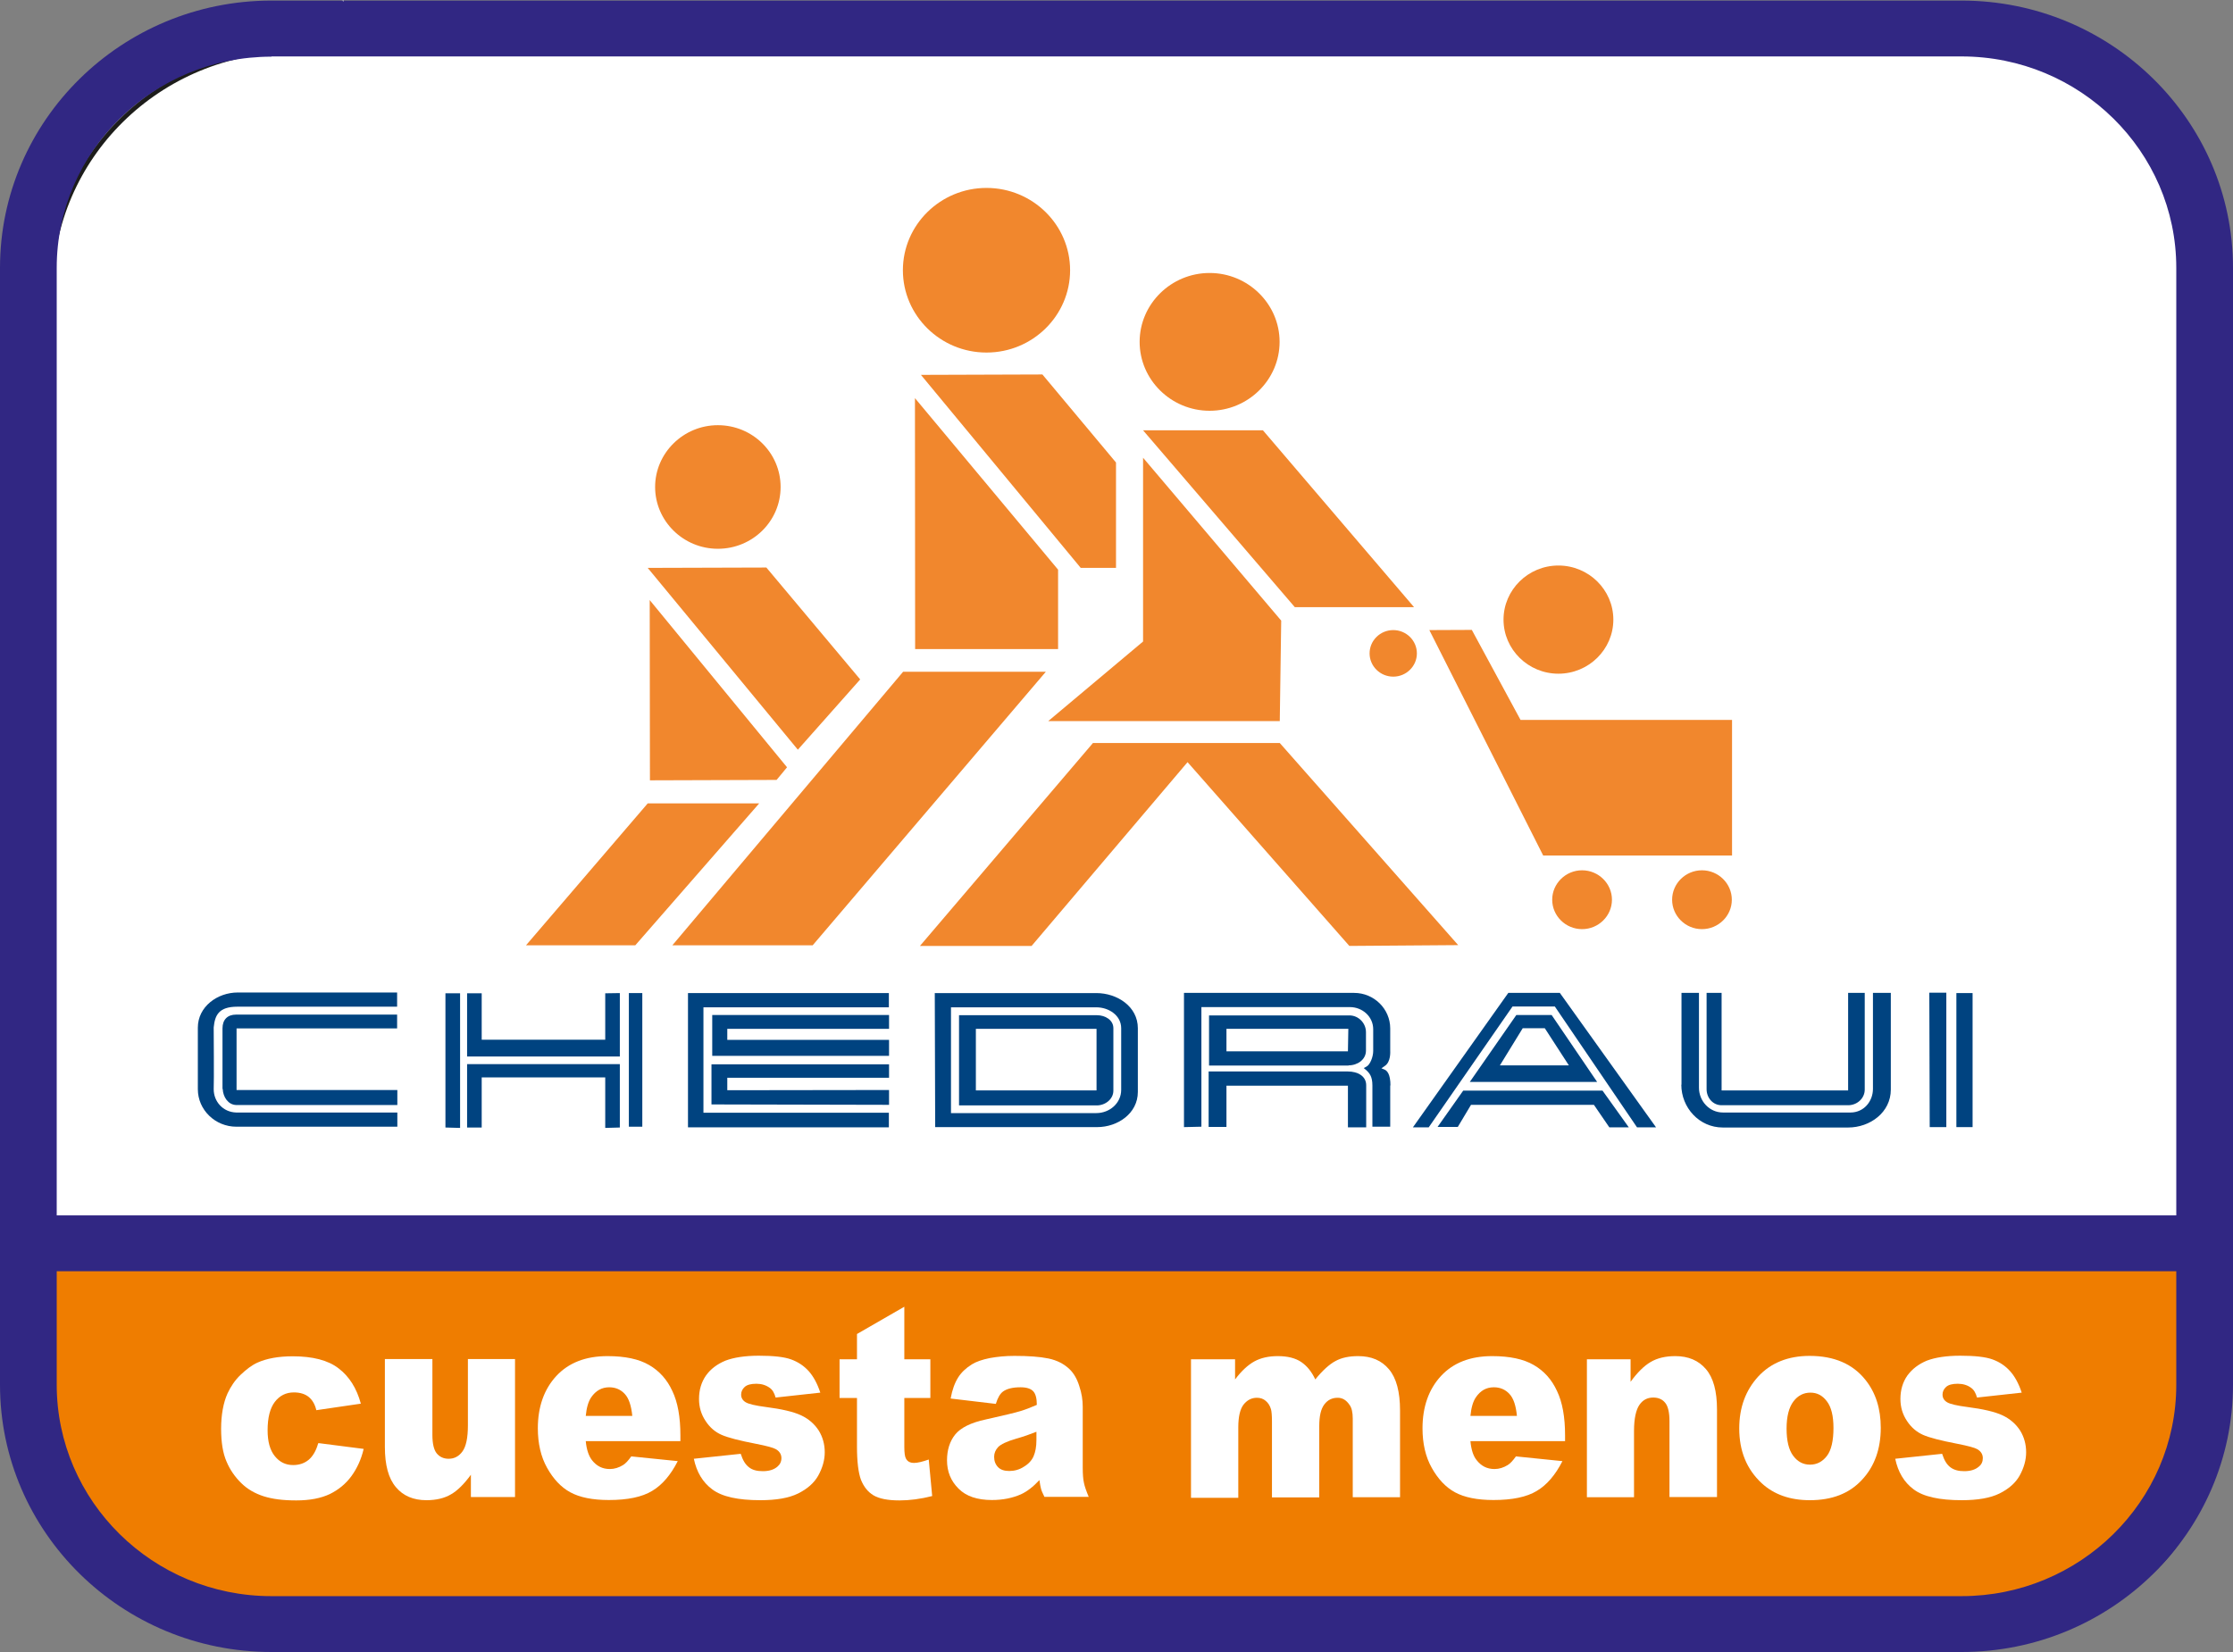 <svg width="50" height="37" viewBox="0 0 50 37" fill="none" xmlns="http://www.w3.org/2000/svg">
<rect x="0" y="0" width="50" height="37" fill="#808080" stroke="none"/>
<g clip-path="url(#clip0_801_586)">
<path fill-rule="evenodd" clip-rule="evenodd" d="M1.131 27.844H49.367V6.472C49.367 3.532 46.925 1.127 43.94 1.127H6.558C3.573 1.127 1.131 3.532 1.131 6.472V27.844Z" fill="white"/>
<path d="M49.412 27.893H1.082V6.472C1.082 3.497 3.537 1.079 6.558 1.079H43.94C46.957 1.079 49.416 3.497 49.416 6.468V27.893H49.412ZM1.176 27.795H49.318V6.472C49.318 3.555 46.907 1.176 43.94 1.176H6.558C3.591 1.176 1.181 3.55 1.181 6.472V27.795H1.176Z" fill="#1D1D1B"/>
<path fill-rule="evenodd" clip-rule="evenodd" d="M0.637 27.844H49.529V32.106C49.529 34.449 47.581 36.368 45.202 36.368H4.965C2.586 36.368 0.637 34.449 0.637 32.106V27.844Z" fill="#EF7D00"/>
<path d="M45.202 36.421H4.965C2.55 36.421 0.588 34.484 0.588 32.11V27.8H49.578V32.11C49.578 34.489 47.612 36.421 45.202 36.421ZM0.687 27.893V32.11C0.687 34.436 2.608 36.328 4.969 36.328H45.202C47.563 36.328 49.484 34.436 49.484 32.11V27.893H0.687Z" fill="#1D1D1B"/>
<path d="M43.922 37H6.078C2.725 37 0 34.316 0 31.014V5.999C0 2.697 2.725 0.013 6.078 0.013H43.922C47.275 0.013 50 2.697 50 5.999V31.014C50 34.316 47.275 37 43.922 37ZM6.078 1.269C3.429 1.269 1.27 3.391 1.27 5.999V31.014C1.27 33.622 3.425 35.749 6.078 35.749H43.922C46.571 35.749 48.73 33.627 48.73 31.014V5.999C48.73 3.391 46.575 1.264 43.922 1.264H6.078V1.269Z" fill="#312783"/>
<path d="M31.991 25.249L33.867 22.543H34.815L36.655 25.249H37.081L34.927 22.238H33.773L31.637 25.249H31.991Z" fill="#004380"/>
<path d="M37.647 24.294C37.647 24.807 38.047 25.253 38.576 25.253H41.382C41.875 25.253 42.338 24.913 42.338 24.404V22.238H41.938V24.387C41.938 24.67 41.732 24.917 41.435 24.917H38.581C38.275 24.917 38.042 24.661 38.042 24.36V22.238H37.651V24.294H37.647Z" fill="#004380"/>
<path d="M31.134 24.311C31.134 24.055 31.058 23.976 30.995 23.953L30.932 23.927L31.008 23.874C31.147 23.781 31.129 23.551 31.129 23.524V23.034C31.129 22.596 30.766 22.238 30.321 22.238H26.511V25.244L26.901 25.235V22.556H30.227C30.505 22.556 30.748 22.768 30.748 23.052V23.538C30.748 23.675 30.676 23.847 30.6 23.887L30.537 23.922L30.591 23.967C30.667 24.037 30.73 24.113 30.73 24.311V25.235H31.129V24.311H31.134Z" fill="#004380"/>
<path d="M20.931 22.238L20.94 25.244H24.567C25.029 25.244 25.478 24.935 25.478 24.457V23.029C25.478 22.543 25.016 22.242 24.549 22.242H20.927L20.931 22.238Z" fill="#004380"/>
<path d="M19.903 25.249V24.922H15.751V22.561H19.903V22.242H15.405V25.249H19.903Z" fill="#004380"/>
<path d="M4.785 24.4C4.794 24.245 4.785 23.038 4.785 23.012C4.812 22.738 4.897 22.547 5.315 22.547H8.892V22.229H5.324C4.866 22.229 4.43 22.547 4.43 23.016V24.395C4.43 24.86 4.821 25.235 5.292 25.235H8.897V24.917H5.288C4.991 24.908 4.785 24.67 4.785 24.395V24.4Z" fill="#004380"/>
<path d="M36.035 25.249H36.471L35.883 24.427H32.763L32.189 25.24H32.642L32.938 24.745H35.69L36.035 25.249Z" fill="#004380"/>
<path d="M15.948 23.648H19.907V23.29H16.285V23.043H19.907V22.733H15.948V23.648Z" fill="#004380"/>
<path d="M15.931 23.838V24.736L19.907 24.745V24.413L16.285 24.418V24.139H19.907V23.838H15.931Z" fill="#004380"/>
<path d="M4.987 24.391C4.996 24.572 5.108 24.74 5.283 24.749H8.897V24.413H5.297V23.034H8.892V22.724H5.288C5.095 22.724 4.982 22.835 4.982 23.034V24.387L4.987 24.391Z" fill="#004380"/>
<path d="M24.549 22.561C24.827 22.561 25.105 22.742 25.105 23.029V24.409C25.105 24.709 24.845 24.93 24.549 24.93H21.294V22.561H24.549Z" fill="white"/>
<path d="M41.382 24.422H38.549V22.238H38.213V24.395C38.213 24.586 38.352 24.754 38.549 24.754H41.382C41.584 24.754 41.754 24.599 41.754 24.404V22.238H41.382V24.422Z" fill="#004380"/>
<path d="M27.063 25.24H27.462V24.316H30.182V25.249H30.591V24.307C30.591 24.095 30.393 23.998 30.182 23.998H27.063V25.24Z" fill="#004380"/>
<path d="M30.196 23.861C30.398 23.861 30.586 23.732 30.586 23.529V23.118C30.586 22.915 30.42 22.742 30.214 22.742H27.072V23.865H30.196V23.861Z" fill="#004380"/>
<path d="M24.567 22.738H21.474V24.758H24.558C24.746 24.758 24.93 24.621 24.93 24.427V23.029C24.93 22.839 24.737 22.738 24.567 22.738Z" fill="#004380"/>
<path d="M10.459 23.662H13.879V22.242L13.552 22.247V23.286H10.786V22.247H10.459V23.662Z" fill="#004380"/>
<path d="M10.459 23.834V25.253H10.786V24.13H13.552V25.262L13.879 25.253V23.834H10.459Z" fill="#004380"/>
<path d="M34.743 22.733H33.953L32.911 24.232H35.762L34.743 22.733Z" fill="#004380"/>
<path d="M24.553 23.043V24.422H21.851V23.043H24.553Z" fill="white"/>
<path d="M27.462 23.043H30.191L30.182 23.547H27.462V23.043Z" fill="white"/>
<path d="M35.129 23.861H33.585L34.096 23.029H34.59L35.129 23.861Z" fill="white"/>
<path d="M24.473 16.641L20.599 21.186H23.099L26.591 17.07L30.214 21.186L32.651 21.168L28.656 16.641H24.473Z" fill="#F1872D"/>
<path d="M20.222 15.045L15.055 21.172H18.197L23.418 15.045H20.222Z" fill="#F1872D"/>
<path d="M32.005 14.112L34.554 19.161H38.783V16.124H34.047L32.956 14.108L32.005 14.112Z" fill="#F1872D"/>
<path d="M25.595 9.638L28.993 13.599H31.663L28.279 9.638H25.595Z" fill="#F1872D"/>
<path d="M25.595 10.252V14.368L23.472 16.15H28.656L28.688 13.9L25.595 10.252Z" fill="#F1872D"/>
<path d="M14.503 17.994L11.778 21.172H14.225L16.999 17.994H14.503Z" fill="#F1872D"/>
<path d="M14.503 12.719L17.865 16.791L19.261 15.217L17.16 12.711L14.503 12.719Z" fill="#F1872D"/>
<path d="M20.621 8.396L24.199 12.719H24.989V10.359L23.341 8.387L20.621 8.396Z" fill="#F1872D"/>
<path d="M22.089 4.209C21.057 4.209 20.217 5.036 20.217 6.052C20.217 7.069 21.057 7.896 22.089 7.896C23.122 7.896 23.961 7.069 23.961 6.052C23.961 5.036 23.122 4.209 22.089 4.209Z" fill="#F1872D"/>
<path d="M20.487 8.917L20.491 14.537H23.692V12.759L20.487 8.917Z" fill="#F1872D"/>
<path d="M27.085 6.114C26.223 6.114 25.518 6.808 25.518 7.657C25.518 8.506 26.223 9.2 27.085 9.2C27.947 9.2 28.652 8.506 28.652 7.657C28.652 6.808 27.947 6.114 27.085 6.114Z" fill="#F1872D"/>
<path d="M14.548 13.44L14.553 17.477L17.389 17.468L17.623 17.185L14.548 13.44Z" fill="#F1872D"/>
<path d="M16.074 9.523C15.302 9.523 14.669 10.146 14.669 10.907C14.669 11.667 15.298 12.291 16.074 12.291C16.851 12.291 17.479 11.672 17.479 10.907C17.479 10.142 16.851 9.523 16.074 9.523Z" fill="#F1872D"/>
<path d="M34.895 12.666C34.218 12.666 33.666 13.21 33.666 13.878C33.666 14.545 34.218 15.089 34.895 15.089C35.573 15.089 36.125 14.545 36.125 13.878C36.125 13.21 35.573 12.666 34.895 12.666Z" fill="#F1872D"/>
<path d="M38.109 19.492C37.741 19.492 37.441 19.789 37.441 20.151C37.441 20.514 37.741 20.81 38.109 20.81C38.477 20.81 38.778 20.514 38.778 20.151C38.778 19.789 38.477 19.492 38.109 19.492Z" fill="#F1872D"/>
<path d="M35.425 19.492C35.057 19.492 34.756 19.789 34.756 20.151C34.756 20.514 35.057 20.81 35.425 20.81C35.793 20.81 36.094 20.514 36.094 20.151C36.094 19.789 35.793 19.492 35.425 19.492Z" fill="#F1872D"/>
<path d="M31.197 14.112C30.905 14.112 30.667 14.346 30.667 14.634C30.667 14.921 30.905 15.155 31.197 15.155C31.488 15.155 31.726 14.921 31.726 14.634C31.726 14.346 31.488 14.112 31.197 14.112Z" fill="#F1872D"/>
<path d="M43.806 22.242V25.244H44.169V22.242H43.806Z" fill="#004380"/>
<path d="M43.581 25.244V22.234H43.2L43.209 25.244H43.581Z" fill="#004380"/>
<path d="M10.302 25.262V22.247H9.974V25.253L10.302 25.262Z" fill="#004380"/>
<path d="M14.081 22.242V25.235H14.382V22.242H14.081Z" fill="#004380"/>
<path d="M7.658 0.005H7.667V0.009H7.672V0.005H7.677V0H7.672V0.005H7.667V0H7.658V0.005Z" fill="white"/>
<path d="M7.689 0.005V0H7.685V0.005H7.689V0.014H7.698V0H7.694V0.005H7.689Z" fill="white"/>
<path d="M7.658 0.022H7.666V0.018H7.658V0.022Z" fill="white"/>
<path d="M7.695 0.027V0.018H7.69V0.022H7.685V0.018H7.676V0.022H7.685V0.037H7.69V0.027H7.695Z" fill="white"/>
<path d="M49.367 27.221H0.637V28.472H49.367V27.221Z" fill="#312783"/>
<path d="M7.137 32.322L8.143 32.451C8.089 32.685 7.994 32.888 7.869 33.061C7.743 33.233 7.581 33.366 7.384 33.463C7.186 33.556 6.94 33.605 6.634 33.605C6.329 33.605 6.1 33.574 5.903 33.512C5.71 33.45 5.539 33.353 5.4 33.215C5.261 33.078 5.149 32.919 5.072 32.734C4.991 32.548 4.951 32.305 4.951 32C4.951 31.695 5 31.416 5.095 31.208C5.167 31.054 5.261 30.912 5.386 30.793C5.512 30.673 5.638 30.576 5.764 30.519C5.97 30.426 6.235 30.377 6.554 30.377C7.002 30.377 7.348 30.466 7.581 30.647C7.819 30.828 7.985 31.089 8.08 31.438L7.083 31.584C7.052 31.451 6.993 31.354 6.913 31.288C6.832 31.222 6.72 31.186 6.58 31.186C6.405 31.186 6.262 31.257 6.154 31.398C6.046 31.54 5.992 31.752 5.992 32.035C5.992 32.287 6.046 32.482 6.154 32.614C6.262 32.747 6.396 32.813 6.563 32.813C6.702 32.813 6.818 32.773 6.913 32.694C7.007 32.614 7.079 32.49 7.124 32.327L7.137 32.322Z" fill="white"/>
<path d="M11.532 33.529H10.544V33.03C10.396 33.233 10.248 33.383 10.1 33.468C9.952 33.556 9.767 33.6 9.548 33.6C9.256 33.6 9.027 33.503 8.865 33.308C8.699 33.114 8.618 32.813 8.618 32.407V30.439H9.682V32.137C9.682 32.331 9.714 32.468 9.776 32.548C9.839 32.627 9.929 32.672 10.046 32.672C10.171 32.672 10.275 32.619 10.355 32.508C10.436 32.398 10.477 32.203 10.477 31.925V30.439H11.532V33.529Z" fill="white"/>
<path d="M15.235 32.278H13.116C13.134 32.468 13.183 32.61 13.255 32.703C13.358 32.835 13.489 32.902 13.655 32.902C13.758 32.902 13.857 32.871 13.951 32.813C14.009 32.778 14.068 32.712 14.135 32.619L15.176 32.725C15.019 33.034 14.826 33.26 14.602 33.392C14.377 33.529 14.054 33.596 13.632 33.596C13.269 33.596 12.981 33.538 12.77 33.423C12.559 33.308 12.389 33.123 12.25 32.875C12.111 32.628 12.043 32.327 12.043 31.991C12.043 31.509 12.182 31.116 12.456 30.819C12.73 30.523 13.112 30.373 13.601 30.373C13.996 30.373 14.306 30.439 14.534 30.572C14.763 30.704 14.938 30.899 15.055 31.155C15.176 31.407 15.235 31.739 15.235 32.146V32.278ZM14.158 31.712C14.135 31.483 14.081 31.319 13.991 31.222C13.902 31.124 13.785 31.071 13.641 31.071C13.475 31.071 13.341 31.146 13.237 31.297C13.174 31.39 13.134 31.527 13.116 31.712H14.158Z" fill="white"/>
<path d="M15.536 32.672L16.586 32.561C16.631 32.703 16.689 32.8 16.77 32.862C16.846 32.924 16.95 32.95 17.08 32.95C17.223 32.95 17.331 32.915 17.407 32.849C17.466 32.8 17.497 32.734 17.497 32.658C17.497 32.575 17.457 32.508 17.376 32.459C17.317 32.424 17.169 32.384 16.922 32.336C16.554 32.265 16.299 32.199 16.159 32.137C16.016 32.075 15.895 31.973 15.8 31.827C15.702 31.681 15.652 31.518 15.652 31.332C15.652 31.129 15.706 30.952 15.809 30.806C15.913 30.66 16.061 30.55 16.245 30.474C16.429 30.404 16.68 30.364 16.99 30.364C17.317 30.364 17.56 30.39 17.717 30.448C17.874 30.505 18.004 30.594 18.108 30.709C18.211 30.824 18.301 30.987 18.368 31.191L17.367 31.301C17.34 31.204 17.3 31.129 17.237 31.085C17.151 31.023 17.053 30.992 16.936 30.992C16.819 30.992 16.73 31.014 16.676 31.062C16.622 31.111 16.595 31.169 16.595 31.235C16.595 31.31 16.631 31.367 16.698 31.407C16.765 31.447 16.918 31.483 17.151 31.513C17.502 31.558 17.766 31.619 17.937 31.699C18.108 31.779 18.238 31.894 18.332 32.039C18.422 32.185 18.467 32.349 18.467 32.526C18.467 32.703 18.417 32.875 18.323 33.047C18.229 33.215 18.076 33.348 17.87 33.45C17.663 33.552 17.38 33.6 17.026 33.6C16.523 33.6 16.164 33.521 15.948 33.357C15.733 33.198 15.598 32.968 15.536 32.672Z" fill="white"/>
<path d="M20.249 29.267V30.444H20.832V31.31H20.249V32.407C20.249 32.539 20.262 32.627 20.285 32.667C20.32 32.734 20.379 32.765 20.469 32.765C20.545 32.765 20.657 32.738 20.796 32.689L20.873 33.507C20.612 33.574 20.365 33.605 20.141 33.605C19.876 33.605 19.683 33.565 19.557 33.49C19.432 33.414 19.342 33.3 19.279 33.145C19.221 32.99 19.189 32.742 19.189 32.398V31.31H18.799V30.444H19.189V29.878L20.249 29.267Z" fill="white"/>
<path d="M22.296 31.443L21.286 31.323C21.322 31.124 21.38 30.97 21.452 30.855C21.523 30.74 21.627 30.642 21.761 30.558C21.86 30.497 21.99 30.452 22.161 30.417C22.331 30.386 22.515 30.368 22.713 30.368C23.032 30.368 23.283 30.386 23.476 30.426C23.669 30.466 23.831 30.55 23.956 30.673C24.046 30.762 24.118 30.886 24.167 31.045C24.221 31.204 24.244 31.359 24.244 31.505V32.871C24.244 33.017 24.253 33.132 24.271 33.211C24.288 33.295 24.324 33.397 24.378 33.525H23.386C23.346 33.445 23.319 33.383 23.31 33.344C23.297 33.304 23.288 33.238 23.274 33.149C23.135 33.3 22.996 33.406 22.861 33.468C22.673 33.551 22.457 33.596 22.21 33.596C21.883 33.596 21.631 33.512 21.461 33.339C21.29 33.167 21.205 32.959 21.205 32.707C21.205 32.473 21.268 32.278 21.389 32.128C21.51 31.978 21.739 31.863 22.071 31.792C22.466 31.703 22.727 31.642 22.843 31.606C22.96 31.571 23.086 31.522 23.216 31.465C23.216 31.319 23.189 31.217 23.135 31.16C23.081 31.102 22.987 31.071 22.852 31.071C22.677 31.071 22.551 31.102 22.462 31.164C22.394 31.213 22.34 31.306 22.3 31.438L22.296 31.443ZM23.211 32.066C23.068 32.123 22.915 32.177 22.758 32.221C22.542 32.283 22.408 32.349 22.349 32.411C22.291 32.473 22.26 32.548 22.26 32.627C22.26 32.72 22.287 32.795 22.345 32.857C22.403 32.919 22.489 32.946 22.601 32.946C22.713 32.946 22.83 32.915 22.928 32.849C23.032 32.787 23.104 32.707 23.144 32.614C23.184 32.521 23.207 32.402 23.207 32.256V32.066H23.211Z" fill="white"/>
<path d="M26.668 30.444H27.655V30.895C27.799 30.704 27.942 30.572 28.086 30.492C28.23 30.413 28.405 30.373 28.611 30.373C28.831 30.373 29.006 30.417 29.136 30.505C29.267 30.594 29.37 30.722 29.451 30.895C29.617 30.691 29.769 30.554 29.904 30.483C30.039 30.408 30.209 30.373 30.411 30.373C30.707 30.373 30.936 30.47 31.102 30.669C31.268 30.868 31.349 31.173 31.349 31.593V33.534H30.29V31.774C30.29 31.633 30.267 31.531 30.218 31.465C30.146 31.359 30.061 31.306 29.953 31.306C29.828 31.306 29.729 31.354 29.653 31.456C29.576 31.558 29.54 31.717 29.54 31.942V33.538H28.481V31.836C28.481 31.699 28.472 31.606 28.459 31.562C28.436 31.483 28.396 31.421 28.342 31.376C28.288 31.328 28.221 31.306 28.144 31.306C28.023 31.306 27.924 31.359 27.844 31.46C27.767 31.562 27.727 31.73 27.727 31.969V33.547H26.668V30.457V30.444Z" fill="white"/>
<path d="M35.044 32.278H32.925C32.943 32.468 32.988 32.61 33.064 32.703C33.167 32.835 33.297 32.902 33.464 32.902C33.567 32.902 33.666 32.871 33.76 32.813C33.818 32.778 33.877 32.712 33.944 32.619L34.985 32.725C34.828 33.034 34.635 33.26 34.411 33.392C34.186 33.529 33.863 33.596 33.441 33.596C33.078 33.596 32.79 33.538 32.579 33.423C32.368 33.308 32.198 33.123 32.059 32.875C31.919 32.628 31.852 32.327 31.852 31.991C31.852 31.509 31.991 31.116 32.265 30.819C32.539 30.523 32.92 30.373 33.41 30.373C33.805 30.373 34.114 30.439 34.343 30.572C34.572 30.704 34.747 30.899 34.864 31.155C34.985 31.407 35.044 31.739 35.044 32.146V32.278ZM33.966 31.712C33.944 31.483 33.89 31.319 33.8 31.222C33.71 31.124 33.594 31.071 33.45 31.071C33.279 31.071 33.149 31.146 33.046 31.297C32.983 31.39 32.943 31.527 32.925 31.712H33.966Z" fill="white"/>
<path d="M35.528 30.444H36.511V30.948C36.66 30.744 36.808 30.594 36.96 30.505C37.108 30.417 37.292 30.373 37.512 30.373C37.804 30.373 38.033 30.47 38.199 30.665C38.365 30.859 38.446 31.16 38.446 31.567V33.529H37.382V31.832C37.382 31.637 37.351 31.5 37.288 31.421C37.225 31.341 37.135 31.301 37.019 31.301C36.888 31.301 36.785 31.354 36.709 31.465C36.633 31.575 36.588 31.77 36.588 32.048V33.534H35.533V30.444H35.528Z" fill="white"/>
<path d="M38.944 31.995C38.944 31.522 39.088 31.138 39.371 30.828C39.654 30.523 40.039 30.368 40.52 30.368C41.072 30.368 41.489 30.55 41.772 30.908C42.001 31.195 42.113 31.553 42.113 31.978C42.113 32.451 41.974 32.844 41.691 33.145C41.409 33.45 41.023 33.6 40.524 33.6C40.08 33.6 39.721 33.472 39.447 33.22C39.11 32.906 38.944 32.499 38.944 31.991V31.995ZM40.004 31.995C40.004 32.269 40.053 32.473 40.152 32.605C40.251 32.738 40.376 32.804 40.529 32.804C40.681 32.804 40.807 32.738 40.906 32.61C41.005 32.482 41.054 32.269 41.054 31.982C41.054 31.712 41.005 31.513 40.906 31.385C40.807 31.253 40.686 31.191 40.538 31.191C40.385 31.191 40.255 31.257 40.156 31.39C40.057 31.522 40.004 31.726 40.004 31.995Z" fill="white"/>
<path d="M42.437 32.672L43.487 32.561C43.532 32.703 43.59 32.8 43.671 32.862C43.752 32.924 43.855 32.95 43.981 32.95C44.124 32.95 44.232 32.915 44.308 32.849C44.371 32.8 44.398 32.734 44.398 32.658C44.398 32.575 44.358 32.508 44.277 32.459C44.218 32.424 44.07 32.384 43.824 32.336C43.455 32.265 43.2 32.199 43.06 32.137C42.921 32.075 42.796 31.973 42.701 31.827C42.603 31.681 42.553 31.518 42.553 31.332C42.553 31.129 42.607 30.952 42.71 30.806C42.818 30.66 42.962 30.55 43.146 30.474C43.33 30.404 43.581 30.364 43.891 30.364C44.218 30.364 44.461 30.39 44.618 30.448C44.775 30.505 44.905 30.594 45.008 30.709C45.112 30.824 45.202 30.987 45.269 31.191L44.268 31.301C44.241 31.204 44.201 31.129 44.138 31.085C44.057 31.023 43.954 30.992 43.837 30.992C43.72 30.992 43.63 31.014 43.577 31.062C43.523 31.111 43.496 31.169 43.496 31.235C43.496 31.31 43.532 31.367 43.599 31.407C43.666 31.447 43.819 31.483 44.052 31.513C44.403 31.558 44.667 31.619 44.838 31.699C45.008 31.779 45.139 31.894 45.233 32.039C45.323 32.185 45.368 32.349 45.368 32.526C45.368 32.703 45.318 32.875 45.224 33.047C45.13 33.215 44.977 33.348 44.771 33.45C44.564 33.552 44.281 33.6 43.927 33.6C43.424 33.6 43.065 33.521 42.849 33.357C42.634 33.198 42.499 32.968 42.437 32.672Z" fill="white"/>
</g>
<defs>
<clipPath id="clip0_801_586">
<rect width="50" height="37" fill="white"/>
</clipPath>
</defs>
</svg>
